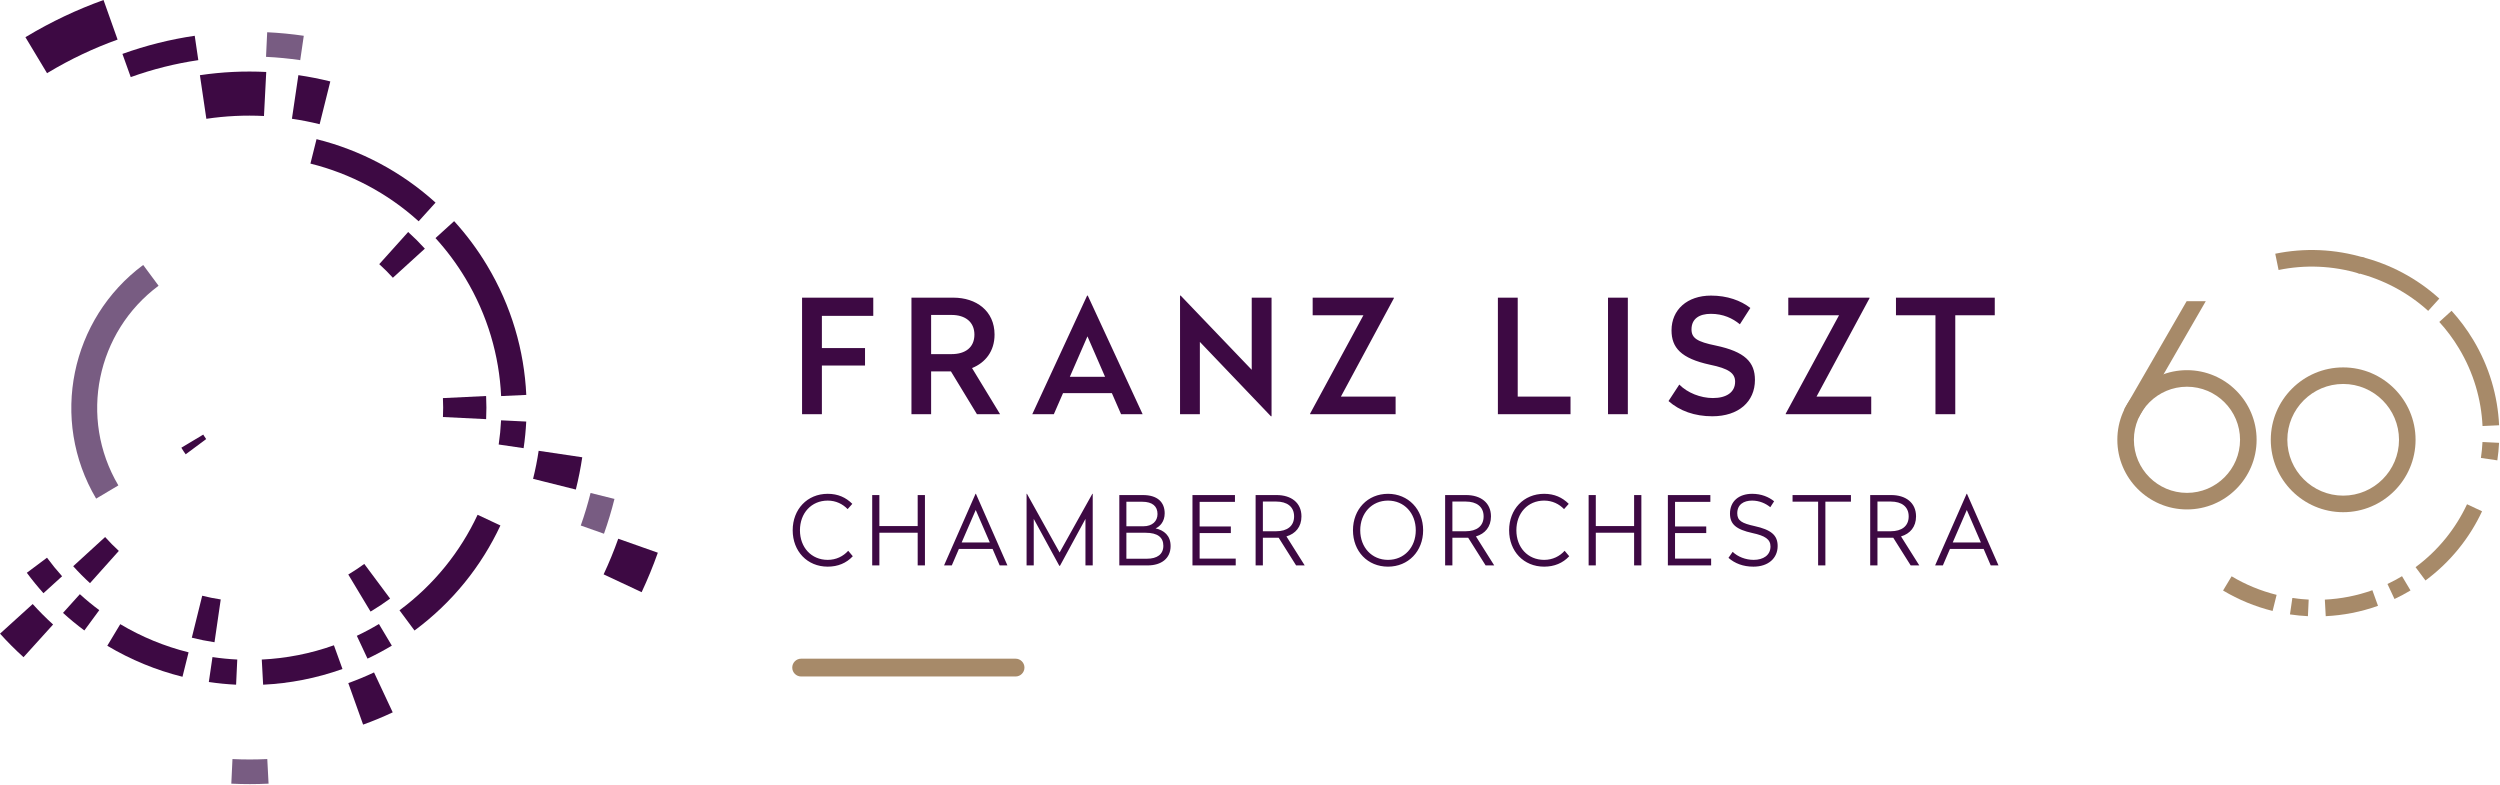 <?xml version="1.0" encoding="UTF-8" standalone="no"?>
<!DOCTYPE svg PUBLIC "-//W3C//DTD SVG 1.1//EN" "http://www.w3.org/Graphics/SVG/1.1/DTD/svg11.dtd">
<svg width="100%" height="100%" viewBox="0 0 1724 541" version="1.1" xmlns="http://www.w3.org/2000/svg" xmlns:xlink="http://www.w3.org/1999/xlink" xml:space="preserve" xmlns:serif="http://www.serif.com/" style="fill-rule:evenodd;clip-rule:evenodd;stroke-linejoin:round;stroke-miterlimit:2;">
    <g transform="matrix(1,0,0,1,-269.404,-172.3)">
        <g transform="matrix(4.167,0,0,4.167,0,0)">
            <path d="M426.575,105.348C421.732,105.348 417.791,109.288 417.791,114.132C417.791,118.975 421.732,122.915 426.575,122.915C431.419,122.915 435.359,118.975 435.359,114.132C435.359,109.288 431.419,105.348 426.575,105.348ZM426.575,125.655C420.222,125.655 415.052,120.485 415.052,114.132C415.052,107.778 420.222,102.608 426.575,102.608C432.929,102.608 438.099,107.778 438.099,114.132C438.099,120.485 432.929,125.655 426.575,125.655Z" style="fill:rgb(167,138,105);fill-rule:nonzero;"/>
        </g>
        <g transform="matrix(4.167,0,0,4.167,0,0)">
            <path d="M452.425,104.891C447.33,104.891 443.185,109.036 443.185,114.132C443.185,119.227 447.33,123.372 452.425,123.372C457.521,123.372 461.666,119.227 461.666,114.132C461.666,109.036 457.521,104.891 452.425,104.891ZM452.425,126.112C445.82,126.112 440.445,120.737 440.445,114.132C440.445,107.526 445.82,102.151 452.425,102.151C459.031,102.151 464.406,107.526 464.406,114.132C464.406,120.737 459.031,126.112 452.425,126.112Z" style="fill:rgb(167,138,105);fill-rule:nonzero;"/>
        </g>
        <g transform="matrix(4.167,0,0,4.167,0,0)">
            <path d="M426.522,91.194L416.183,109.102L418.556,110.472L429.686,91.194L426.522,91.194Z" style="fill:rgb(167,138,105);fill-rule:nonzero;"/>
        </g>
        <g transform="matrix(4.167,0,0,4.167,0,0)">
            <path d="M468.337,90.76C464.603,87.375 460.127,85.03 455.361,83.842L454.696,86.506C459.029,87.587 463.099,89.719 466.494,92.797L468.337,90.76Z" style="fill:rgb(167,138,105);fill-rule:nonzero;"/>
        </g>
        <g transform="matrix(4.167,0,0,4.167,0,0)">
            <path d="M468.331,94.629C469.537,95.952 470.632,97.413 471.59,99.007C474.016,103.044 475.282,107.456 475.486,111.853L478.23,111.727C478.006,106.888 476.614,102.035 473.944,97.593C472.891,95.842 471.689,94.236 470.364,92.781L468.331,94.629Z" style="fill:rgb(167,138,105);fill-rule:nonzero;"/>
        </g>
        <g transform="matrix(4.167,0,0,4.167,0,0)">
            <path d="M477.938,117.533C478.08,116.573 478.175,115.604 478.224,114.632L475.481,114.496C475.437,115.38 475.35,116.26 475.221,117.134L477.938,117.533Z" style="fill:rgb(167,138,105);fill-rule:nonzero;"/>
        </g>
        <g transform="matrix(4.167,0,0,4.167,0,0)">
            <path d="M466.043,137.413C470.181,134.352 473.341,130.388 475.409,125.961L472.922,124.796C471.042,128.821 468.169,132.425 464.406,135.208L466.043,137.413Z" style="fill:rgb(167,138,105);fill-rule:nonzero;"/>
        </g>
        <g transform="matrix(4.167,0,0,4.167,0,0)">
            <path d="M460.919,140.479C461.816,140.055 462.701,139.583 463.57,139.062L462.164,136.704C461.375,137.177 460.57,137.606 459.754,137.991L460.919,140.479Z" style="fill:rgb(167,138,105);fill-rule:nonzero;"/>
        </g>
        <g transform="matrix(4.167,0,0,4.167,0,0)">
            <path d="M449.539,143.321C452.449,143.18 455.362,142.617 458.189,141.607L457.256,139.023C454.686,139.941 452.037,140.452 449.391,140.579L449.539,143.321Z" style="fill:rgb(167,138,105);fill-rule:nonzero;"/>
        </g>
        <g transform="matrix(4.167,0,0,4.167,0,0)">
            <path d="M443.619,143.027C444.603,143.173 445.595,143.271 446.592,143.32L446.719,140.576C445.813,140.532 444.911,140.443 444.017,140.309L443.619,143.027Z" style="fill:rgb(167,138,105);fill-rule:nonzero;"/>
        </g>
        <g transform="matrix(4.167,0,0,4.167,0,0)">
            <path d="M440.747,142.456L441.411,139.791C438.803,139.141 436.29,138.109 433.963,136.721L432.549,139.075C435.111,140.604 437.876,141.741 440.747,142.456Z" style="fill:rgb(167,138,105);fill-rule:nonzero;"/>
        </g>
        <g transform="matrix(4.167,0,0,4.167,0,0)">
            <path d="M455.964,84.018C451.038,82.524 445.971,82.355 441.185,83.338L441.735,86.029C446.086,85.136 450.693,85.289 455.172,86.647L455.964,84.018Z" style="fill:rgb(167,138,105);fill-rule:nonzero;"/>
        </g>
        <g transform="matrix(4.167,0,0,4.167,0,0)">
            <path d="M197.236,150.354C196.422,150.354 195.762,151.014 195.762,151.828C195.762,152.642 196.422,153.302 197.236,153.302L232.716,153.302C233.53,153.302 234.19,152.642 234.19,151.828C234.19,151.014 233.53,150.354 232.716,150.354L197.236,150.354Z" style="fill:rgb(167,138,105);fill-rule:nonzero;"/>
        </g>
        <g transform="matrix(4.167,0,0,4.167,0,0)">
            <path d="M69.018,47.41L68.86,47.507L72.439,53.463L72.596,53.365C76.318,51.129 80.175,49.314 84.111,47.9L81.785,41.352C77.421,42.919 73.144,44.931 69.018,47.41Z" style="fill:rgb(61,9,67);fill-rule:nonzero;"/>
        </g>
        <g transform="matrix(4.167,0,0,4.167,0,0)">
            <path d="M170.836,139.349C171.837,137.214 172.732,135.034 173.517,132.817L166.966,130.502C166.257,132.504 165.449,134.472 164.545,136.4L170.836,139.349Z" style="fill:rgb(61,9,67);fill-rule:nonzero;"/>
        </g>
        <g transform="matrix(4.167,0,0,4.167,0,0)">
            <path d="M96.878,47.269C92.846,47.861 88.838,48.857 84.913,50.27L86.288,54.108C89.956,52.787 93.701,51.856 97.47,51.303L96.878,47.269Z" style="fill:rgb(61,9,67);fill-rule:nonzero;"/>
        </g>
        <g transform="matrix(4.167,0,0,4.167,0,0)">
            <path d="M114.925,47.271C112.92,46.977 110.898,46.782 108.868,46.684L108.676,50.756C110.573,50.847 112.462,51.03 114.336,51.304L114.925,47.271Z" style="fill:rgb(120,92,130);fill-rule:nonzero;"/>
        </g>
        <g transform="matrix(4.167,0,0,4.167,0,0)">
            <path d="M160.763,128.317L164.605,129.677C165.275,127.785 165.854,125.861 166.34,123.915L162.384,122.931C161.931,124.75 161.39,126.547 160.763,128.317Z" style="fill:rgb(120,92,130);fill-rule:nonzero;"/>
        </g>
        <g transform="matrix(4.167,0,0,4.167,0,0)">
            <path d="M102.932,171.037C104.981,171.138 107.038,171.137 109.097,171.035L108.885,166.964C106.961,167.059 105.038,167.06 103.123,166.965L102.932,171.037Z" style="fill:rgb(120,92,130);fill-rule:nonzero;"/>
        </g>
        <g transform="matrix(4.167,0,0,4.167,0,0)">
            <path d="M108.712,53.26C105.067,53.075 101.39,53.249 97.735,53.792L98.801,61.01C101.976,60.538 105.17,60.386 108.337,60.546L108.712,53.26Z" style="fill:rgb(61,9,67);fill-rule:nonzero;"/>
        </g>
        <g transform="matrix(4.167,0,0,4.167,0,0)">
            <path d="M119.314,54.826C117.571,54.395 115.808,54.048 114.03,53.786L112.963,61.002C114.506,61.229 116.037,61.53 117.549,61.904L119.314,54.826Z" style="fill:rgb(61,9,67);fill-rule:nonzero;"/>
        </g>
        <g transform="matrix(4.167,0,0,4.167,0,0)">
            <path d="M161.009,117.023L153.793,115.951C153.561,117.512 153.253,119.061 152.871,120.591L159.947,122.365C160.387,120.603 160.742,118.82 161.009,117.023Z" style="fill:rgb(61,9,67);fill-rule:nonzero;"/>
        </g>
        <g transform="matrix(4.167,0,0,4.167,0,0)">
            <path d="M124.744,161.266C126.395,160.672 128.03,159.997 129.643,159.236L126.549,152.629C125.148,153.291 123.727,153.878 122.292,154.394L124.744,161.266Z" style="fill:rgb(61,9,67);fill-rule:nonzero;"/>
        </g>
        <g transform="matrix(4.167,0,0,4.167,0,0)">
            <path d="M68.543,150.109L73.438,144.698C72.264,143.633 71.137,142.504 70.061,141.311L64.657,146.213C65.895,147.585 67.193,148.884 68.543,150.109Z" style="fill:rgb(61,9,67);fill-rule:nonzero;"/>
        </g>
        <g transform="matrix(4.167,0,0,4.167,0,0)">
            <path d="M136.731,74.878C131.063,69.74 124.269,66.18 117.035,64.377L116.026,68.421C122.603,70.061 128.781,73.298 133.934,77.97L136.731,74.878Z" style="fill:rgb(61,9,67);fill-rule:nonzero;"/>
        </g>
        <g transform="matrix(4.167,0,0,4.167,0,0)">
            <path d="M136.722,80.75C138.553,82.759 140.215,84.977 141.669,87.396C145.351,93.525 147.273,100.22 147.582,106.894L151.747,106.703C151.407,99.36 149.294,91.993 145.242,85.249C143.644,82.591 141.819,80.154 139.807,77.946L136.722,80.75Z" style="fill:rgb(61,9,67);fill-rule:nonzero;"/>
        </g>
        <g transform="matrix(4.167,0,0,4.167,0,0)">
            <path d="M151.305,115.517C151.52,114.059 151.665,112.589 151.739,111.113L147.575,110.907C147.508,112.249 147.376,113.584 147.181,114.91L151.305,115.517Z" style="fill:rgb(61,9,67);fill-rule:nonzero;"/>
        </g>
        <g transform="matrix(4.167,0,0,4.167,0,0)">
            <path d="M133.249,145.693C139.531,141.047 144.327,135.029 147.466,128.31L143.691,126.541C140.837,132.65 136.476,138.122 130.764,142.346L133.249,145.693Z" style="fill:rgb(61,9,67);fill-rule:nonzero;"/>
        </g>
        <g transform="matrix(4.167,0,0,4.167,0,0)">
            <path d="M125.471,150.346C126.833,149.703 128.177,148.987 129.496,148.196L127.362,144.616C126.163,145.334 124.942,145.985 123.703,146.57L125.471,150.346Z" style="fill:rgb(61,9,67);fill-rule:nonzero;"/>
        </g>
        <g transform="matrix(4.167,0,0,4.167,0,0)">
            <path d="M108.197,154.661C112.614,154.447 117.037,153.592 121.328,152.059L119.912,148.137C116.011,149.53 111.989,150.306 107.973,150.498L108.197,154.661Z" style="fill:rgb(61,9,67);fill-rule:nonzero;"/>
        </g>
        <g transform="matrix(4.167,0,0,4.167,0,0)">
            <path d="M99.21,154.214C100.705,154.437 102.211,154.585 103.724,154.659L103.917,150.495C102.542,150.427 101.173,150.292 99.814,150.089L99.21,154.214Z" style="fill:rgb(61,9,67);fill-rule:nonzero;"/>
        </g>
        <g transform="matrix(4.167,0,0,4.167,0,0)">
            <path d="M94.851,153.348L95.859,149.303C91.901,148.316 88.087,146.75 84.554,144.642L82.408,148.216C86.297,150.537 90.494,152.262 94.851,153.348Z" style="fill:rgb(61,9,67);fill-rule:nonzero;"/>
        </g>
        <g transform="matrix(4.167,0,0,4.167,0,0)">
            <path d="M78.612,145.684L81.08,142.323C79.972,141.501 78.9,140.619 77.869,139.679L75.079,142.777C76.213,143.81 77.392,144.779 78.612,145.684Z" style="fill:rgb(61,9,67);fill-rule:nonzero;"/>
        </g>
        <g transform="matrix(4.167,0,0,4.167,0,0)">
            <path d="M71.843,139.517L74.929,136.714C74.054,135.738 73.219,134.714 72.429,133.642L69.091,136.139C69.961,137.318 70.88,138.444 71.843,139.517Z" style="fill:rgb(61,9,67);fill-rule:nonzero;"/>
        </g>
        <g transform="matrix(4.167,0,0,4.167,0,0)">
            <path d="M132.2,79.743L127.414,85.065C128.198,85.772 128.95,86.523 129.668,87.315L134.961,82.498C134.081,81.527 133.159,80.609 132.2,79.743Z" style="fill:rgb(61,9,67);fill-rule:nonzero;"/>
        </g>
        <g transform="matrix(4.167,0,0,4.167,0,0)">
            <path d="M145.1,106.885L137.951,107.231C138.004,108.276 138.005,109.321 137.955,110.361L145.103,110.713C145.164,109.441 145.163,108.163 145.1,106.885Z" style="fill:rgb(61,9,67);fill-rule:nonzero;"/>
        </g>
        <g transform="matrix(4.167,0,0,4.167,0,0)">
            <path d="M126.133,142.464C127.201,141.822 128.226,141.136 129.21,140.412L124.935,134.672C124.139,135.257 123.311,135.811 122.447,136.33L122.287,136.424L125.973,142.557L126.133,142.464Z" style="fill:rgb(61,9,67);fill-rule:nonzero;"/>
        </g>
        <g transform="matrix(4.167,0,0,4.167,0,0)">
            <path d="M96.395,146.882C97.633,147.193 98.885,147.444 100.15,147.634L101.181,140.552C100.15,140.396 99.126,140.19 98.115,139.936L96.395,146.882Z" style="fill:rgb(61,9,67);fill-rule:nonzero;"/>
        </g>
        <g transform="matrix(4.167,0,0,4.167,0,0)">
            <path d="M79.546,137.855L84.317,132.519C83.527,131.797 82.77,131.031 82.048,130.222L76.766,135.051C77.651,136.039 78.579,136.974 79.546,137.855Z" style="fill:rgb(61,9,67);fill-rule:nonzero;"/>
        </g>
        <g transform="matrix(4.167,0,0,4.167,0,0)">
            <path d="M80.562,123.867L84.239,121.678C77.629,110.487 80.653,96.24 90.894,88.638L88.348,85.198C76.357,94.092 72.818,110.771 80.562,123.867Z" style="fill:rgb(120,92,130);fill-rule:nonzero;"/>
        </g>
        <g transform="matrix(4.167,0,0,4.167,0,0)">
            <path d="M98.291,113.268L94.667,115.437L94.752,115.586C94.948,115.914 95.16,116.229 95.381,116.533L98.77,114.012C98.631,113.818 98.497,113.619 98.372,113.41L98.291,113.268Z" style="fill:rgb(61,9,67);fill-rule:nonzero;"/>
        </g>
        <g transform="matrix(4.167,0,0,4.167,0,0)">
            <path d="M201.631,123.07C198.24,123.07 195.834,125.635 195.834,129.105C195.834,132.576 198.24,135.125 201.631,135.125C203.31,135.125 204.72,134.54 205.782,133.4L205.022,132.497C204.213,133.4 203.041,134.002 201.631,134.002C198.922,134.002 197.036,131.942 197.036,129.105C197.036,126.269 198.922,124.193 201.631,124.193C202.994,124.193 204.118,124.763 204.926,125.603L205.703,124.732C204.641,123.671 203.326,123.07 201.631,123.07ZM217.721,123.276L216.519,123.276L216.519,128.409L210.18,128.409L210.18,123.276L208.993,123.276L208.993,134.919L210.18,134.919L210.18,129.516L216.519,129.516L216.519,134.919L217.721,134.919L217.721,123.276ZM226.127,125.748L228.456,131.119L223.798,131.119L226.127,125.748ZM226.159,123.07L226.095,123.07L220.883,134.919L222.166,134.919L223.339,132.194L228.916,132.194L230.088,134.919L231.371,134.919L226.159,123.07ZM245.487,123.07L245.423,123.07L240.006,132.78L234.604,123.07L234.541,123.07L234.541,134.919L235.727,134.919L235.727,127.22L239.958,134.982L240.069,134.982L244.284,127.22L244.284,134.919L245.487,134.919L245.487,123.07ZM253.8,123.276L249.888,123.276L249.888,134.919L254.577,134.919C256.859,134.919 258.377,133.749 258.377,131.72C258.377,129.961 257.271,129.105 255.892,128.789C256.605,128.488 257.396,127.664 257.396,126.301C257.396,124.462 256.209,123.276 253.8,123.276ZM254.244,129.516C256.225,129.516 257.176,130.278 257.176,131.672C257.176,133.083 256.146,133.812 254.466,133.812L251.058,133.812L251.058,129.516L254.244,129.516ZM253.673,124.383C255.385,124.383 256.209,125.144 256.209,126.412C256.209,127.585 255.369,128.442 253.864,128.442L251.058,128.442L251.058,124.383L253.673,124.383ZM269.026,123.276L261.993,123.276L261.993,134.919L269.153,134.919L269.153,133.796L263.18,133.796L263.18,129.564L268.345,129.564L268.345,128.474L263.18,128.474L263.18,124.399L269.026,124.399L269.026,123.276ZM275.928,123.276L272.444,123.276L272.444,134.919L273.646,134.919L273.646,130.34L276.261,130.34L279.145,134.919L280.569,134.919L277.545,130.119C279.05,129.677 280.031,128.536 280.031,126.808C280.031,124.526 278.305,123.276 275.928,123.276ZM275.849,124.351C277.64,124.351 278.813,125.191 278.813,126.808C278.813,128.425 277.656,129.265 275.849,129.265L273.646,129.265L273.646,124.351L275.849,124.351ZM294.354,123.07C290.978,123.07 288.556,125.635 288.556,129.105C288.556,132.592 290.978,135.125 294.354,135.125C297.698,135.125 300.167,132.592 300.167,129.105C300.167,125.635 297.698,123.07 294.354,123.07ZM294.354,124.193C297.032,124.193 298.949,126.269 298.949,129.105C298.949,131.942 297.032,134.002 294.354,134.002C291.676,134.002 289.758,131.942 289.758,129.105C289.758,126.269 291.676,124.193 294.354,124.193ZM307.291,123.276L303.807,123.276L303.807,134.919L305.009,134.919L305.009,130.34L307.624,130.34L310.508,134.919L311.932,134.919L308.908,130.119C310.413,129.677 311.394,128.536 311.394,126.808C311.394,124.526 309.669,123.276 307.291,123.276ZM307.212,124.351C309.003,124.351 310.176,125.191 310.176,126.808C310.176,128.425 309.019,129.265 307.212,129.265L305.009,129.265L305.009,124.351L307.212,124.351ZM320.193,123.07C316.802,123.07 314.396,125.635 314.396,129.105C314.396,132.576 316.802,135.125 320.193,135.125C321.872,135.125 323.282,134.54 324.344,133.4L323.583,132.497C322.775,133.4 321.603,134.002 320.193,134.002C317.484,134.002 315.598,131.942 315.598,129.105C315.598,126.269 317.484,124.193 320.193,124.193C321.555,124.193 322.68,124.763 323.488,125.603L324.265,124.732C323.203,123.671 321.888,123.07 320.193,123.07ZM336.283,123.276L335.081,123.276L335.081,128.409L328.742,128.409L328.742,123.276L327.555,123.276L327.555,134.919L328.742,134.919L328.742,129.516L335.081,129.516L335.081,134.919L336.283,134.919L336.283,123.276ZM347.701,123.276L340.669,123.276L340.669,134.919L347.828,134.919L347.828,133.796L341.855,133.796L341.855,129.564L347.02,129.564L347.02,128.474L341.855,128.474L341.855,124.399L347.701,124.399L347.701,123.276ZM354.624,123.07C352.421,123.07 350.949,124.304 350.949,126.332C350.949,128.091 351.93,128.963 354.671,129.565C356.748,130.009 357.651,130.595 357.651,131.784C357.651,133.241 356.447,134.002 354.862,134.002C353.562,134.002 352.231,133.495 351.392,132.671L350.696,133.669C351.756,134.587 353.118,135.125 354.83,135.125C357.287,135.125 358.837,133.733 358.837,131.704C358.837,129.914 357.746,129.011 355.004,128.408C352.928,127.949 352.151,127.521 352.151,126.301C352.151,124.843 353.213,124.193 354.608,124.193C355.813,124.193 356.843,124.653 357.619,125.286L358.252,124.304C357.366,123.592 356.145,123.07 354.624,123.07ZM370.965,123.276L361.303,123.276L361.303,124.367L365.533,124.367L365.533,134.919L366.735,134.919L366.735,124.367L370.965,124.367L370.965,123.276ZM377.636,123.276L374.152,123.276L374.152,134.919L375.354,134.919L375.354,130.34L377.969,130.34L380.853,134.919L382.277,134.919L379.253,130.119C380.758,129.677 381.739,128.536 381.739,126.808C381.739,124.526 380.014,123.276 377.636,123.276ZM377.557,124.351C379.348,124.351 380.521,125.191 380.521,126.808C380.521,128.425 379.364,129.265 377.557,129.265L375.354,129.265L375.354,124.351L377.557,124.351ZM390.14,125.748L392.469,131.119L387.811,131.119L390.14,125.748ZM390.171,123.07L390.108,123.07L384.895,134.919L386.179,134.919L387.351,132.194L392.928,132.194L394.1,134.919L395.384,134.919L390.171,123.07Z" style="fill:rgb(61,9,67);fill-rule:nonzero;"/>
        </g>
        <g transform="matrix(4.167,0,0,4.167,0,0)">
            <path d="M209.17,90.608L197.386,90.608L197.386,109.898L200.667,109.898L200.667,101.841L207.805,101.841L207.805,98.954L200.667,98.954L200.667,93.626L209.17,93.626L209.17,90.608ZM222.418,90.608L215.489,90.608L215.489,109.898L218.743,109.898L218.743,102.812L222.024,102.812L226.328,109.898L230.16,109.898L225.515,102.261C227.719,101.368 229.241,99.479 229.241,96.723C229.241,92.786 226.197,90.608 222.418,90.608ZM222.129,93.469C224.386,93.469 225.908,94.623 225.908,96.723C225.908,98.849 224.412,99.951 222.129,99.951L218.743,99.951L218.743,93.469L222.129,93.469ZM244.667,90.267L244.562,90.267L235.482,109.898L239.051,109.898L240.573,106.407L248.656,106.407L250.179,109.898L253.748,109.898L244.667,90.267ZM244.615,97.012L247.528,103.704L241.702,103.704L244.615,97.012ZM275.082,90.608L271.801,90.608L271.801,102.549L260.043,90.267L259.937,90.267L259.937,109.898L263.219,109.898L263.219,97.93L274.977,110.239L275.082,110.239L275.082,90.608ZM295.323,90.608L281.886,90.608L281.886,93.521L290.284,93.521L281.466,109.793L281.466,109.898L295.612,109.898L295.612,106.985L286.558,106.985L295.323,90.713L295.323,90.608ZM315.82,90.608L312.539,90.608L312.539,109.898L324.559,109.898L324.559,106.985L315.82,106.985L315.82,90.608ZM334.044,90.608L330.763,90.608L330.763,109.898L334.044,109.898L334.044,90.608ZM347.809,90.267C343.872,90.267 341.274,92.603 341.274,96.014C341.274,98.875 342.822,100.66 347.651,101.709C350.722,102.339 351.798,103.1 351.798,104.518C351.798,106.276 350.354,107.221 348.124,107.221C346.076,107.221 343.898,106.355 342.56,104.99L340.775,107.719C342.612,109.347 345.105,110.239 348.019,110.239C352.375,110.239 355.078,107.824 355.078,104.229C355.078,101.263 353.425,99.557 348.596,98.534C345.499,97.904 344.581,97.3 344.581,95.857C344.581,94.099 345.867,93.285 347.782,93.285C349.829,93.285 351.378,94.02 352.585,95.017L354.317,92.314C352.743,91.08 350.486,90.267 347.809,90.267ZM374.034,90.608L360.597,90.608L360.597,93.521L368.995,93.521L360.177,109.793L360.177,109.898L374.323,109.898L374.323,106.985L365.269,106.985L374.034,90.713L374.034,90.608ZM394.767,90.608L378.417,90.608L378.417,93.521L384.952,93.521L384.952,109.898L388.232,109.898L388.232,93.521L394.767,93.521L394.767,90.608Z" style="fill:rgb(61,9,67);fill-rule:nonzero;"/>
        </g>
    </g>
</svg>
